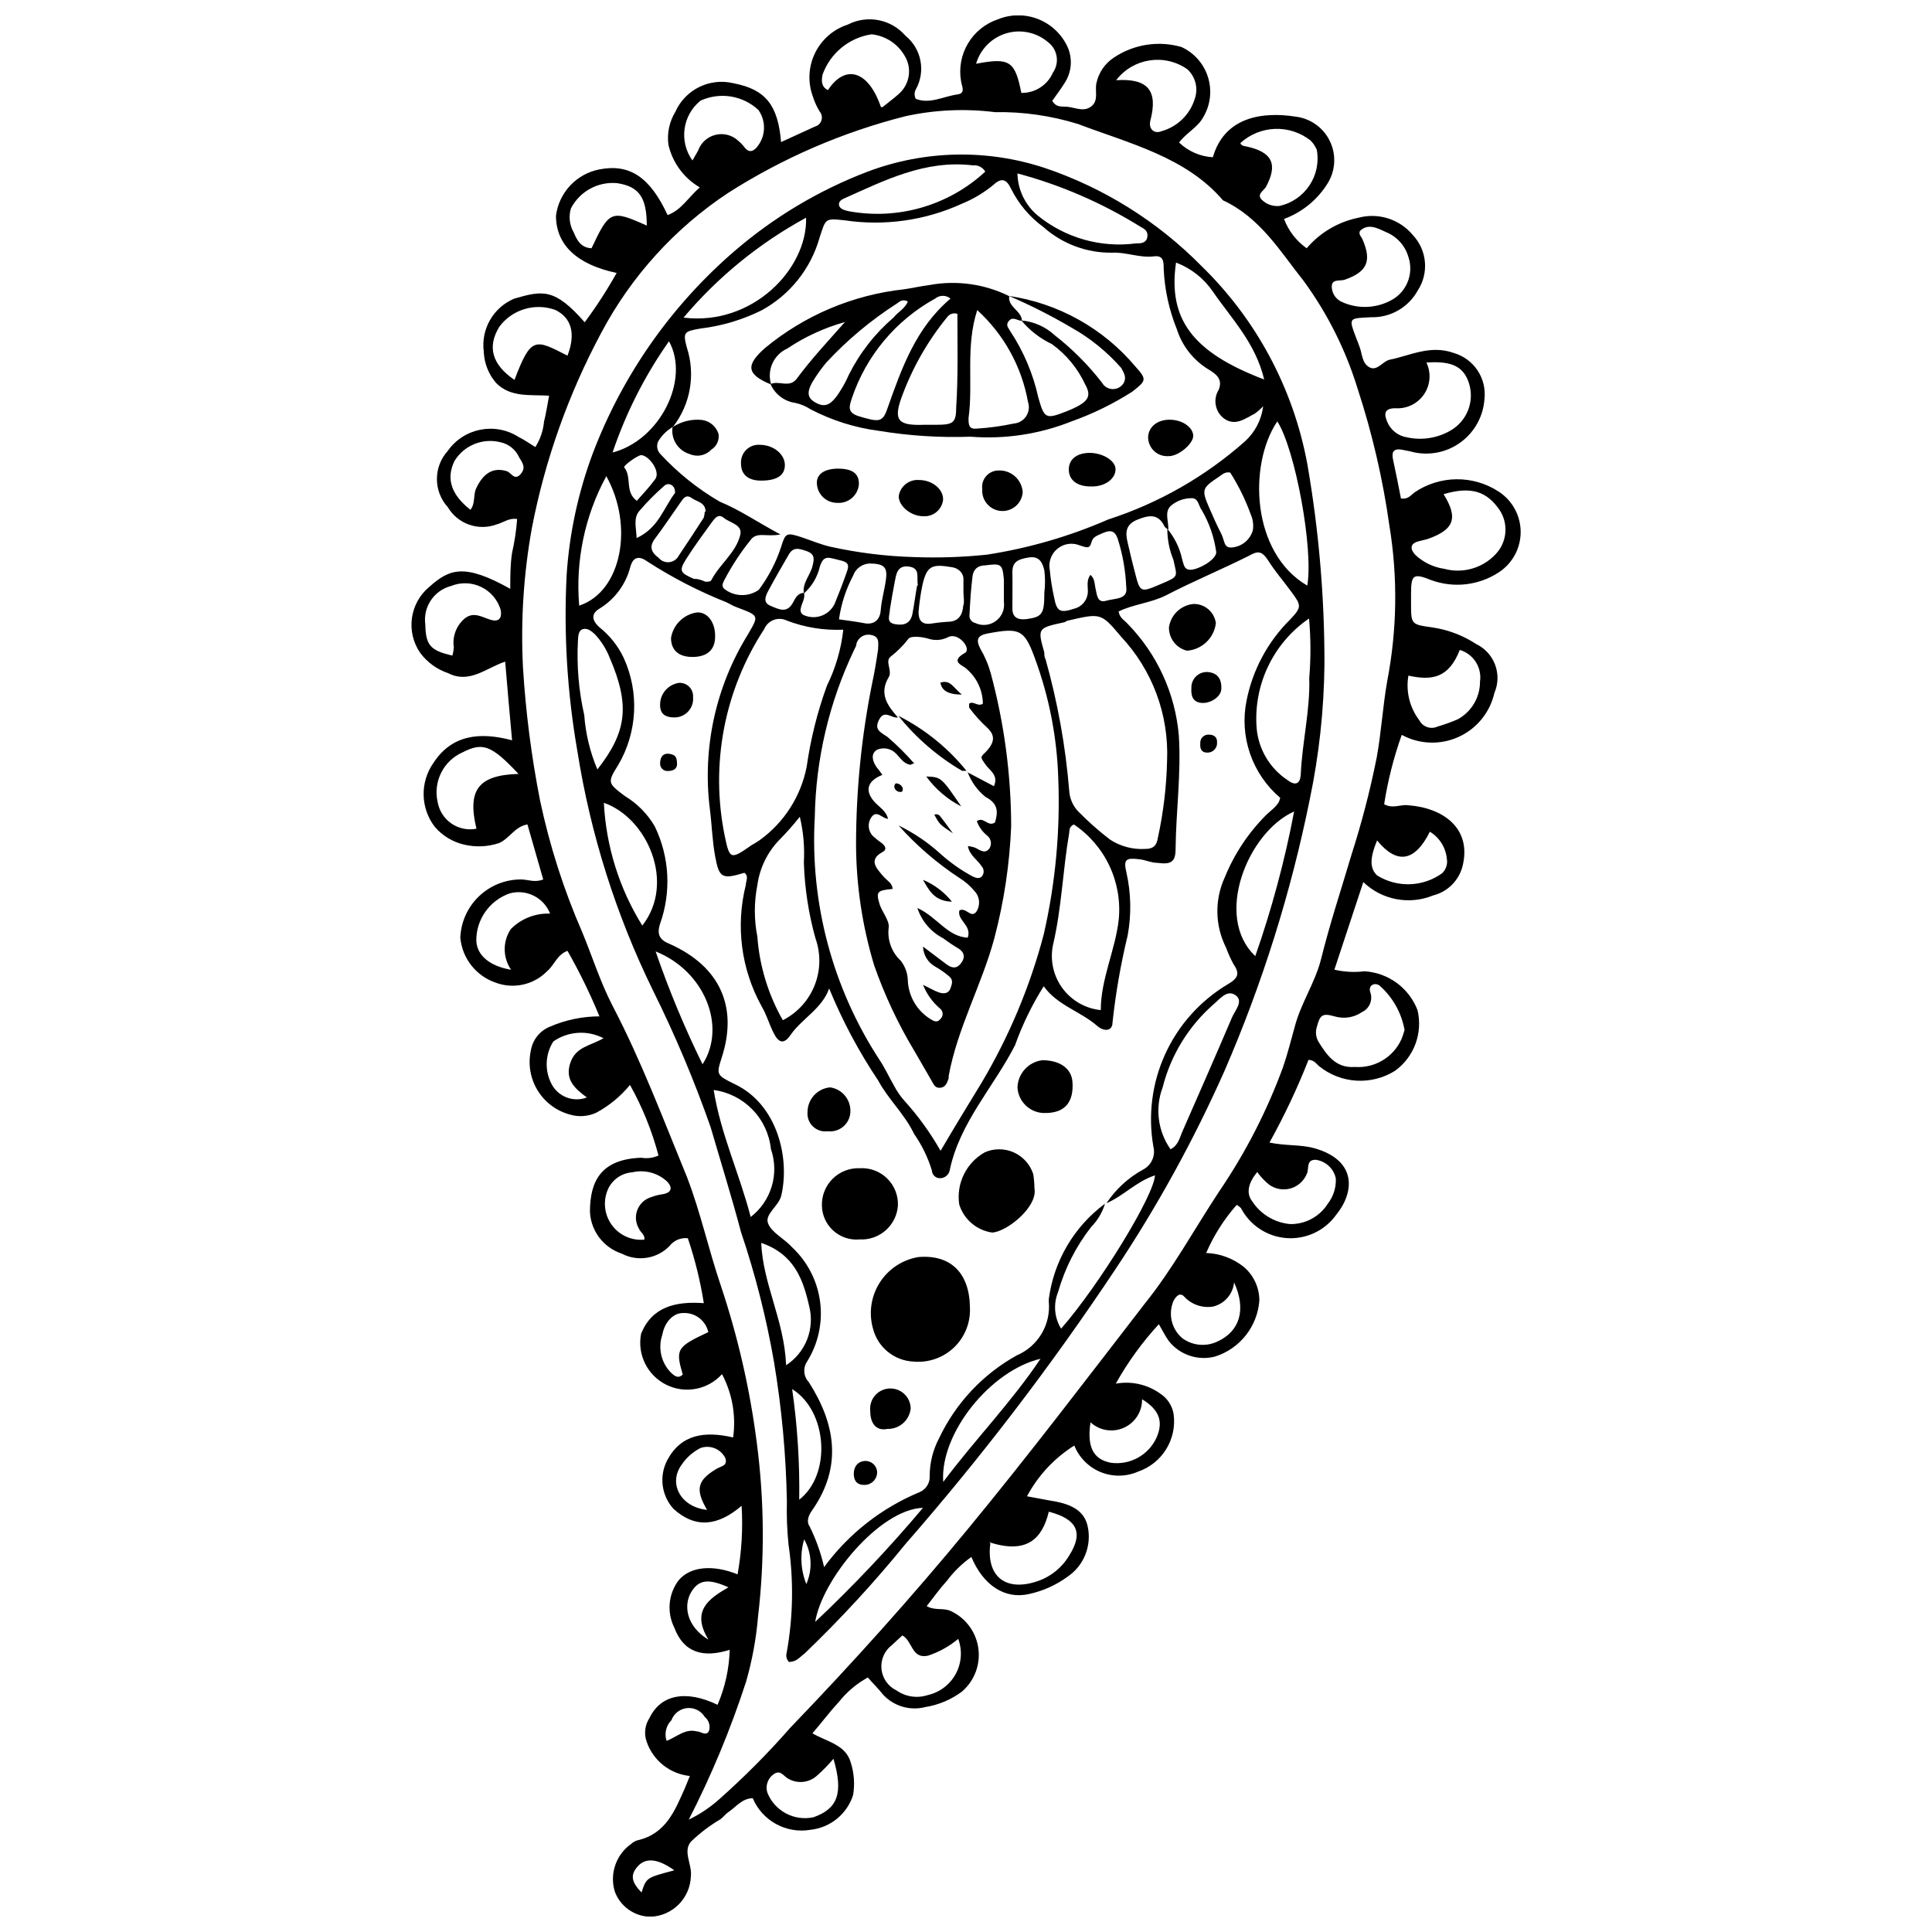 <?xml version="1.0" encoding="UTF-8"?>
<!-- Uploaded to: SVG Repo, www.svgrepo.com, Generator: SVG Repo Mixer Tools -->
<svg width="800px" height="800px" version="1.1" viewBox="144 144 512 512" xmlns="http://www.w3.org/2000/svg">
 <defs>
  <clipPath id="a">
   <path d="m253 148.09h294v503.81h-294z"/>
  </clipPath>
 </defs>
 <g clip-path="url(#a)">
  <path d="m416.16 540.53 6.055 1.125c4.504 0.695 9.004 2.035 10.023 6.809h0.004c1.137 5.144-0.988 10.461-5.359 13.398-3.023 2.211-6.473 3.762-10.133 4.559-6.379 1.5-12.168-2.25-15.328-9.809-2.477 1.754-4.664 3.891-6.484 6.324-1.875 2.035-3.484 4.34-5.359 6.699 2.144 1.234 4.289 0.43 6.219 1.234v-0.004c4.012 1.789 6.832 5.516 7.461 9.863 0.633 4.352-1.012 8.723-4.356 11.578-2.84 2.113-6.148 3.512-9.645 4.074-4.133 1.082-8.523-0.246-11.363-3.434-1.125-1.445-2.465-2.734-3.914-4.394-2.988 1.637-5.613 3.863-7.719 6.539-2.359 2.519-4.449 5.359-6.969 8.254 3.859 2.25 8.898 3 10.184 7.824h0.004c0.879 2.773 1.082 5.711 0.59 8.578-1.617 5.004-6.027 8.594-11.258 9.164-6.43 1.113-12.781-2.352-15.328-8.359-2.734 0-4.34 2.199-6.269 3.539-0.859 0.535-1.5 1.445-2.305 2.035-2.836 1.668-5.461 3.664-7.824 5.949-2.199 2.625 0.375 6.004 0 9.164-0.195 5.836-4.883 10.523-10.723 10.719-4.211-0.062-7.953-2.699-9.43-6.644-1.449-4.742 0.328-9.871 4.394-12.703 0.457-0.426 1.008-0.738 1.605-0.91 7.559-1.715 9.914-7.879 12.543-13.773l1.34-3.269v-0.004c-5.231-0.535-9.68-4.043-11.418-9.004-0.781-2.098-0.523-4.445 0.699-6.324 3-6.269 9.699-7.559 18.062-3.539v0.004c1.984-4.613 3.078-9.559 3.215-14.578-6.914 2.199-12.168 0.859-14.684-5.894l-0.004-0.004c-2.012-4.039-1.578-8.871 1.129-12.488 3.109-3.75 9.164-4.234 15.648-1.609v0.004c1.078-5.992 1.441-12.094 1.07-18.172-6.269 5.359-12.219 6.109-18.062 0.805h0.004c-3.219-3.551-3.863-8.738-1.609-12.969 3.699-6.859 9.969-7.664 17.418-5.949 0.809-5.766-0.223-11.633-2.945-16.777-3.746 4.152-9.801 5.297-14.801 2.797s-7.719-8.031-6.641-13.516c2.894-7.129 9.113-8.629 16.613-8.094h0.004c-0.918-5.844-2.336-11.602-4.234-17.203-1.883-0.215-3.734 0.582-4.879 2.09-3.316 3.383-8.457 4.188-12.648 1.984-4.816-1.59-8.16-5.977-8.414-11.043 0-8.199 2.949-13.988 13.613-14.363 1.543 0.266 3.133 0.062 4.555-0.59-1.723-6.527-4.262-12.812-7.555-18.707-2.461 3.004-5.484 5.496-8.898 7.344-2.234 1.043-4.773 1.215-7.129 0.484-3.555-0.984-6.602-3.297-8.504-6.457-1.906-3.16-2.523-6.93-1.734-10.535 0.48-2.82 2.387-5.195 5.039-6.269 4.144-1.793 8.613-2.727 13.133-2.734-2.453-5.961-5.281-11.762-8.469-17.363-2.785 1.02-3.43 3.699-5.359 5.359-3.559 3.66-8.949 4.859-13.723 3.055-5.176-1.789-8.824-6.445-9.324-11.898 0.164-4.152 1.934-8.078 4.93-10.957 3-2.879 6.992-4.484 11.148-4.481 1.824 0 3.644 0.91 5.894 0l-4.18-14.578c-3.324 0.535-4.715 3.699-7.504 4.93-2.973 0.996-6.164 1.145-9.219 0.43-3.047-0.691-5.789-2.348-7.824-4.715-3.812-4.957-3.965-11.816-0.375-16.938 4.769-7.344 12.113-8.359 20.848-6.004-0.645-7.074-1.234-13.723-1.824-20.848-5.039 1.66-9.434 5.949-15.113 3.055h0.004c-2.957-0.988-5.539-2.859-7.398-5.359-3.867-5.582-2.82-13.195 2.414-17.527 5.359-4.769 9.273-6.269 21.438 0.535 0-3.375 0-6.484 0.48-9.539 0.668-2.945 1.117-5.938 1.34-8.949-2.09-0.375-3.59 0.91-5.359 1.395v-0.004c-4.871 1.852-10.367-0.07-13.023-4.555-3.832-4.227-3.832-10.672 0-14.898 4.258-6.055 12.523-7.684 18.758-3.699 1.445 0.695 2.785 1.66 4.449 2.68 1.297-2.035 2.086-4.352 2.305-6.754 0.535-2.09 0.859-4.289 1.34-6.859-5.039-0.32-10.184 0.535-14.043-3.375-2.004-2.316-3.156-5.25-3.269-8.309-0.777-5.973 2.539-11.723 8.094-14.043 7.559-2.199 10.719-2.785 18.652 6.269 3.102-4.172 5.93-8.539 8.469-13.074-10.719-2.25-16.078-7.609-16.078-15.168 0.383-3 1.707-5.801 3.773-8.004 2.07-2.203 4.781-3.699 7.75-4.269 7.984-1.555 13.398 2.035 18.062 12.113 3.699-1.395 5.359-4.555 8.523-7.344h-0.004c-4.215-2.461-7.223-6.555-8.305-11.309-0.406-3.019 0.238-6.086 1.82-8.684 2.617-5.918 9.09-9.121 15.383-7.613 8.469 1.609 11.844 5.734 12.648 15.598l9.004-4.125c0.812-0.223 1.453-0.844 1.703-1.648 0.25-0.801 0.07-1.676-0.469-2.32-0.773-1.258-1.383-2.609-1.824-4.019-1.375-3.75-1.16-7.894 0.59-11.484 1.746-3.59 4.883-6.312 8.684-7.543 5.16-2.652 11.469-1.438 15.273 2.949 4.266 3.453 5.418 9.473 2.734 14.258-0.41 0.77-0.41 1.695 0 2.465 3.699 1.5 7.289-0.645 11.148-1.18 2.144-0.32 1.02-2.199 0.859-3.484h-0.004c-0.605-3.449 0.047-7 1.836-10.008 1.793-3.008 4.602-5.277 7.922-6.391 3.477-1.418 7.375-1.41 10.852 0.012 3.477 1.422 6.254 4.148 7.746 7.598 1.238 3.055 0.898 6.519-0.914 9.273-1.02 1.66-2.25 3.215-3.269 4.715 0.91 1.66 2.305 1.5 3.484 1.555 2.25 0 4.609 1.555 6.754 0s1.02-4.074 1.445-6.164h0.004c0.57-2.82 2.25-5.293 4.66-6.859 5.262-3.527 11.816-4.551 17.902-2.789 3.363 1.551 5.918 4.449 7.019 7.988 1.105 3.535 0.656 7.371-1.23 10.559-1.5 2.785-4.449 4.125-6.43 6.754h-0.004c2.422 2.332 5.598 3.719 8.953 3.91 3.109-10.773 13.238-12.113 21.867-10.773 3.969 0.457 7.426 2.918 9.156 6.519 1.73 3.602 1.492 7.84-0.637 11.223-2.688 4.32-6.742 7.621-11.52 9.379 1.172 3.137 3.262 5.844 6 7.773 3.535-4.164 8.367-7.016 13.723-8.094 5.32-1.418 10.977 0.406 14.469 4.66 3.731 4.016 4.242 10.055 1.234 14.633-2.465 4.477-7.219 7.207-12.328 7.074-6.004 0.32-6.055 0-3.914 5.68 0.32 0.75 0.59 1.5 0.859 2.25 0.695 1.824 0.59 4.289 2.625 5.359 2.035 1.07 3.484-1.66 5.359-2.035 5.359-1.07 10.719-4.019 16.988-1.77l0.004 0.004c5.293 1.555 8.707 6.684 8.094 12.168-0.297 4.566-2.602 8.773-6.293 11.48-3.691 2.711-8.395 3.648-12.844 2.559-0.805-0.27-1.66-0.32-2.465-0.535-2.305-0.48-3.109 0.32-2.625 2.574 0.75 3.43 1.445 6.969 2.09 10.289 1.875 0.32 2.625-0.859 3.539-1.555 3.277-2.25 7.156-3.477 11.133-3.527 3.981-0.047 7.883 1.086 11.215 3.262 3.641 2.348 5.844 6.387 5.844 10.719s-2.203 8.371-5.844 10.719c-5.297 3.449-11.906 4.203-17.848 2.035-4.769-1.93-5.359-1.445-5.359 3.644v2.41c0 5.734 0 5.68 5.734 6.484v0.004c4.113 0.617 8.047 2.113 11.523 4.394 4.836 2.32 6.969 8.055 4.824 12.973-1.168 5.16-4.691 9.477-9.512 11.652-4.824 2.18-10.387 1.973-15.035-0.559-2.129 5.969-3.688 12.121-4.664 18.383 2.305 1.285 4.34 0 6.324 0.27 9.164 0.645 16.938 6.004 14.473 16.078-0.957 3.856-3.969 6.867-7.824 7.824-3.094 1.266-6.488 1.602-9.77 0.977-3.285-0.629-6.312-2.195-8.723-4.516l-7.664 23.207v0.004c2.617 0.609 5.32 0.754 7.984 0.426 3.082 0.188 6.047 1.258 8.535 3.082 2.492 1.824 4.402 4.328 5.508 7.211 0.711 2.969 0.523 6.078-0.535 8.941-1.059 2.859-2.941 5.344-5.414 7.137-3.066 1.922-6.66 2.836-10.273 2.613-3.613-0.223-7.066-1.566-9.879-3.848-0.75-0.645-1.285-1.609-2.785-1.66-2.965 7.527-6.418 14.852-10.344 21.922 4.504 0.91 8.254 0.48 11.898 1.5 11.254 3.164 10.719 11.578 5.789 17.633h-0.004c-3 4.199-7.965 6.539-13.113 6.18-5.152-0.363-9.742-3.371-12.129-7.949-0.328-0.34-0.707-0.629-1.125-0.855-3.356 3.797-6.09 8.102-8.094 12.754 3.609 0.121 7.086 1.398 9.914 3.644 2.656 2.215 4.188 5.496 4.184 8.953-0.25 3.363-1.504 6.574-3.594 9.223-2.094 2.644-4.93 4.606-8.145 5.621-4.547 1.184-9.363-0.438-12.273-4.125-0.91-1.285-1.609-2.68-2.625-4.449h-0.004c-4.406 4.789-8.238 10.078-11.414 15.758 4.148-0.758 8.426 0.211 11.844 2.68 1.855 1.223 3.121 3.168 3.484 5.359 0.926 6.695-3.035 13.102-9.434 15.277-3.148 1.375-6.723 1.418-9.906 0.117-3.18-1.305-5.699-3.84-6.977-7.031-5.281 3.312-9.602 7.953-12.543 13.449zm-89.773 85.754v0.004c2.938-1.398 5.66-3.203 8.094-5.359 6.723-5.953 13.059-12.328 18.973-19.082 16.402-17.043 32.156-34.57 47.164-52.793 16.078-19.508 31.301-39.555 46.738-59.547 7.344-9.109 13.184-19.828 19.723-29.746 6.981-10.246 12.668-21.32 16.938-32.961 1.234-3.59 2.144-7.289 3.109-10.719 1.609-6.219 5.359-11.578 6.969-17.902 2.305-9.324 5.359-18.543 8.094-27.762h-0.004c2.699-8.406 4.918-16.961 6.648-25.621 1.234-6.754 1.609-13.559 2.785-20.258 2.633-13.598 2.832-27.551 0.59-41.215-1.73-12.32-4.543-24.465-8.414-36.285-3.133-10.234-7.953-19.871-14.258-28.516-6.219-7.824-11.523-16.828-21.438-21.438-9.809-11.469-24.656-15.008-38.375-20.207-7.148-2.223-14.602-3.289-22.082-3.16-7.883-0.984-15.875-0.621-23.637 1.07-16.652 4.215-32.523 11.074-47.004 20.312-14.18 9.379-25.77 22.168-33.715 37.195-8.66 16.191-14.84 33.59-18.328 51.613-2.203 12.215-2.996 24.641-2.359 37.035 0.727 11.789 2.231 23.52 4.504 35.109 2.539 12.016 6.289 23.742 11.199 34.996 2.68 6.484 4.769 13.184 8.039 19.508 7.664 14.684 13.453 30.121 19.723 45.395 3.594 9.332 5.684 19.086 8.953 28.73 4.531 13.539 7.727 27.488 9.539 41.645 2.012 15.328 2.121 30.848 0.324 46.203-0.492 5.805-1.555 11.551-3.164 17.148-4.113 12.668-9.238 24.98-15.328 36.824zm200.18-351.32c3.965 6.379 2.785 9.434-4.289 11.898l-2.356 0.59c-2.574 0.695-2.035 2.305-0.859 3.59 2.117 1.992 4.793 3.281 7.664 3.699 4.902 1.332 10.141-0.152 13.613-3.859 3.023-3.148 3.488-7.961 1.129-11.629-3.434-5.094-7.664-6.434-14.902-4.289zm-10.344 141.98c-0.801-4.465-3.062-8.535-6.43-11.574-1.18-1.18-3.269-0.43-2.68 1.5 0.793 2.086-0.168 4.43-2.199 5.359-2.055 1.406-4.621 1.836-7.019 1.18-3.484-1.02-4.074-0.48-4.93 2.785h-0.004c-0.418 1.355-0.223 2.824 0.539 4.019 2.199 3.539 4.609 6.914 9.539 6.539 5.273 0.391 10.227-2.566 12.379-7.394 0.316-0.789 0.586-1.594 0.805-2.414zm5.789-176.87v0.004c1.301 2.715 1.066 5.918-0.621 8.41-1.691 2.492-4.574 3.902-7.578 3.703-3.269 0-2.894 1.824-2.25 3.43h-0.004c0.883 2.289 2.934 3.93 5.359 4.289 3.894 0.844 7.965 0.211 11.418-1.77 4.391-2.477 6.465-7.672 4.984-12.488-1.395-4.449-4.449-6.059-11.309-5.574zm-17.633-34.84c-0.375 0.965 0.43 1.5 0.695 2.199 2.519 5.789 1.234 8.629-4.769 10.719-1.285 0.375-3.375-0.27-3.375 1.77v0.004c0.008 1.664 0.934 3.191 2.41 3.965 4.379 2.113 9.52 1.91 13.723-0.535 3.875-2.293 5.617-6.988 4.18-11.254-0.863-2.996-3.059-5.43-5.949-6.594-2.305-1.07-4.769-2.41-6.914-0.27zm-31.676-23.309c0.27 0.695 0.859 0.75 1.445 0.859 7.019 1.445 8.574 4.715 5.359 10.719-0.59 1.07-2.625 1.984-1.07 3.484v-0.004c1.215 1.168 2.875 1.754 4.555 1.609 6.809-1.453 11.227-8.055 9.969-14.898-0.387-0.922-0.953-1.762-1.66-2.469-2.68-2.109-6.019-3.195-9.426-3.07-3.41 0.129-6.66 1.465-9.172 3.769zm44.539 141.12c-0.723 4.176 0.328 8.469 2.894 11.844 0.906 1.75 3.027 2.484 4.824 1.66 1.824-0.527 3.617-1.172 5.359-1.93 3.644-1.988 5.91-5.812 5.894-9.969 0.559-3.746-1.727-7.336-5.359-8.414-2.894 7.449-7.344 8.199-13.613 6.809zm-139.35-150.66c1.77-1.445 3.109-2.41 4.289-3.484h-0.004c2.523-2.191 3.402-5.727 2.199-8.844-1.629-3.856-5.219-6.519-9.379-6.969-2.938 0.441-5.703 1.668-7.996 3.559-2.293 1.887-4.031 4.363-5.027 7.16-0.27 1.5-0.43 3.164 1.445 4.074 4.344-6.699 10.559-5.629 14.043 4.504zm28.566 380.54c-1.18 8.844 4.019 12.969 12.434 10.129 3.519-1.176 6.504-3.57 8.414-6.754 3.859-6.055 2.25-9.699-5.359-11.684-1.715 7.074-5.734 11.418-15.918 8.039zm-112.07-314.67c2.25-5.844 1.07-10.023-3.215-12.113-5.391-1.961-11.426-0.152-14.848 4.449-3.269 5.359-1.93 10.023 4.019 14.098 4.394-11.633 5.469-10.828 14.043-6.434zm-12.973 110.84c-7.234-7.664-9.488-8.469-14.898-5.68v-0.004c-5.027 2.262-7.766 7.758-6.539 13.133 0.402 2.316 1.723 4.371 3.656 5.703 1.938 1.328 4.328 1.824 6.633 1.371-2.465-10.234 0.43-14.203 11.148-14.523zm46.094-162.56 1.5-2.625v-0.004c0.742-2.102 2.504-3.68 4.672-4.188 2.172-0.512 4.449 0.117 6.051 1.672 0.621 0.52 1.176 1.113 1.66 1.766 1.07 1.285 2.035 1.07 3.055 0 2.481-2.812 2.699-6.961 0.535-10.02-4.141-3.844-10.188-4.816-15.328-2.469-4.82 3.879-5.762 10.848-2.144 15.867zm149.75 267.98c-2.625 3.109-2.949 5.789-1.5 7.719v-0.004c2.238 3.516 5.981 5.789 10.129 6.164 4.031 0.07 7.805-1.957 9.969-5.359 1.5-1.922 2.262-4.316 2.144-6.754-0.551-2.617-2.703-4.598-5.359-4.93-2.519 0-1.715 2.25-2.25 3.539-0.723 1.949-2.32 3.449-4.312 4.039-1.996 0.59-4.152 0.207-5.82-1.039-1.125-0.926-2.133-1.988-3-3.16zm-79.324 123.81c-2.356 1.969-5.066 3.481-7.984 4.445-4.394 0.965-4.074-3.859-6.809-5.359-0.965 0.91-1.93 1.715-2.734 2.519h0.004c-1.988 1.48-3.059 3.894-2.816 6.363s1.758 4.629 3.996 5.695c2.402 1.688 5.461 2.144 8.254 1.234 3.168-0.711 5.879-2.754 7.43-5.609 1.551-2.859 1.793-6.242 0.66-9.289zm41.859-413.07c8.414-0.535 11.148 2.734 9.059 10.719-0.535 2.09 0.91 3.644 3 2.785 4.215-1.184 7.527-4.438 8.793-8.629 0.938-2.754 0.156-5.801-1.984-7.769-6.047-4.254-14.375-2.977-18.867 2.894zm-175.9 152.48c0.188-0.699 0.316-1.418 0.375-2.144-0.434-2.844 0.617-5.715 2.785-7.609 2.465-2.035 4.609-0.43 6.969 0.27 2.359 0.695 3-0.59 2.68-2.574-0.781-2.68-2.66-4.906-5.176-6.121-2.512-1.215-5.422-1.309-8.008-0.258-4.523 1.18-7.449 5.555-6.809 10.184 0.109 5.469 1.285 6.914 7.184 8.254zm51.508-113.95c0-7.609-2.144-10.398-7.934-11.254-5.039-0.438-9.844 2.207-12.168 6.699-0.645 2.137-0.375 4.445 0.75 6.375 0.859 2.09 1.93 4.074 4.715 4.18 4.719-10.02 5.203-10.234 14.633-6zm87.254-42.879c8.898-1.715 10.344-0.75 12.004 7.719 3.613 0.066 6.914-2.047 8.363-5.359 1.82-2.606 1.254-6.184-1.289-8.094-3.07-2.617-7.262-3.492-11.121-2.32s-6.859 4.227-7.957 8.109zm-123.27 240.01c-2.184-3.242-2.184-7.481 0-10.719 2.742-2.754 6.516-4.231 10.398-4.074-1.676-4.269-6.301-6.582-10.719-5.359-5.293 1.844-8.84 6.832-8.844 12.434 0.105 3.965 3.535 6.809 9.059 7.773zm-10.719-121.82c1.34-1.66 0.695-3.805 1.5-5.629 1.93-4.125 4.555-5.68 8.094-4.609 1.18 0.32 2.035 2.625 3.644 0.859 1.609-1.77 0.535-3.109-0.32-4.504-0.918-2.062-2.773-3.559-4.984-4.019-4.711-1.18-9.641 0.84-12.168 4.984-2.25 4.664-0.91 8.898 4.289 12.969zm96.207 331.01c-1.305 1.547-2.719 3-4.234 4.34-2.18 2.094-5.512 2.402-8.039 0.754-1.125-0.75-1.875-2.25-3.644-0.965-1.508 1.102-2.152 3.035-1.609 4.82 1.926 4.875 7.098 7.641 12.219 6.539 6.434-2.25 7.988-6.375 5.309-15.488zm106.17-126.27c-0.289 3.133-2.559 5.727-5.625 6.43-2.879 0.453-5.793-0.598-7.719-2.785-1.18-1.07-2.199 0.27-2.734 1.34-1.453 3.461-0.477 7.465 2.414 9.863 2.723 1.965 6.305 2.273 9.324 0.801 5.789-2.68 7.664-8.359 4.34-15.648zm-38.055 37.09c-0.965 6.594 0.75 9.809 5.359 10.719h0.004c5.047 0.707 9.965-1.969 12.113-6.594 1.93-4.34 0.75-7.449-3.805-10.238v0.004c0.047 3.254-1.852 6.227-4.824 7.555-2.973 1.328-6.449 0.762-8.844-1.445zm-118.29-48.238c0.43-1.395-0.965-2.035-1.395-3.109h0.004c-0.898-1.52-1.035-3.375-0.375-5.012 0.664-1.641 2.051-2.875 3.754-3.348 0.969-0.363 1.973-0.617 3-0.75 2.68-0.48 2.359-2.09 1.07-3.375v-0.004c-2.481-2.281-5.934-3.184-9.219-2.41-3.137 0.23-5.812 2.356-6.75 5.359-1.008 3.051-0.41 6.402 1.59 8.918 1.996 2.516 5.125 3.856 8.324 3.57zm194.24-105.96c-1.984 4.824-1.93 7.394 0 9.273 2.609 1.625 5.644 2.438 8.719 2.332 3.074-0.105 6.047-1.121 8.539-2.922 1.016-0.988 1.477-2.41 1.234-3.805-0.273-2.977-1.945-5.644-4.504-7.184-3.965 7.934-8.684 8.789-13.988 2.305zm-177.57 177.41c-3.109-5.359-2.625-7.719 2.25-10.719 0.645-0.43 1.445-0.645 2.144-1.07 0.695-0.43 0.75-1.34 0.375-2.09v-0.004c-1.246-2.32-3.996-3.387-6.484-2.519-2.008 1.016-3.727 2.527-4.984 4.394-3.644 4.934-0.375 11.258 6.699 12.008zm-31.836-109.29c-3.375-2.465-5.844-4.824-4.394-9.164 1.445-4.34 5.359-4.504 8.789-6.539-4.246-2.211-9.367-1.879-13.293 0.855-2.184 3.434-2.348 7.777-0.426 11.363 1.797 3.336 5.781 4.824 9.324 3.484zm32.156 62.117c-0.727-3.109-3.617-5.227-6.805-4.984-2.465 0-4.769 2.41-5.359 5.734v0.004c-1.199 3.496-0.328 7.371 2.25 10.02 0.859 0.805 1.875 1.77 3.164 0.535-1.984-6.75-1.609-7.34 6.914-11.309zm0 81.469c-4.504-7.449 0-10.719 5.359-13.773-5.359-2.41-7.934-2.035-9.914 1.34-1.98 3.375-1.34 8.844 4.449 12.434zm-10.719 26.797c2.68-1.18 4.715-3.109 7.609-2.41 1.125 0 2.465 1.34 3.269 0h0.004c0.48-1.367 0.051-2.891-1.074-3.805-0.98-1.621-2.805-2.531-4.691-2.352-1.883 0.184-3.496 1.43-4.152 3.207-1.426 1.434-1.922 3.551-1.285 5.469zm1.715 34.41c-4.449-3.164-7.609-3.375-9.699-1.02-2.09 2.359-1.555 4.234 1.02 6.914 1.285-3.91 1.285-3.91 8.359-5.785z"/>
 </g>
 <path d="m353.07 584.43c-0.625-0.656-0.852-1.598-0.59-2.465 1.715-9.469 1.875-19.156 0.484-28.676-0.387-3.793-0.527-7.606-0.43-11.418-0.23-12.41-1.379-24.789-3.43-37.035-2.027-11.656-4.949-23.145-8.738-34.355-2.465-9.324-5.359-18.543-8.039-27.762-4.324-12.344-9.41-24.406-15.223-36.125-9.836-20.066-16.609-41.492-20.098-63.566-2.684-15.406-3.637-31.062-2.84-46.68 0.727-11 3.059-21.832 6.914-32.16 7.852-20.707 20.746-39.129 37.516-53.598 10.477-9.039 22.445-16.188 35.375-21.117 15.062-5.672 31.613-6.016 46.898-0.965 15.668 5.281 29.879 14.164 41.484 25.941 14.562 14.145 24.375 32.461 28.082 52.418 3.066 17.574 4.59 35.383 4.559 53.223-0.129 12.051-1.438 24.062-3.914 35.855-4.992 24.664-12.555 48.734-22.562 71.82-8.141 18.332-17.82 35.941-28.945 52.633-16.898 25.414-35.449 49.691-55.523 72.676-8.328 10.242-17.277 19.961-26.801 29.105-1.285 0.91-2.09 2.25-4.18 2.25zm3.965-283.15c-0.48-2.785 1.715-4.824 2.305-7.344 0.375-1.555 0.75-3.055-1.5-3.859-2.25-0.805-3.644-1.125-4.824 0.91-1.824 3.164-3.644 6.269-5.359 9.488-0.695 1.34-1.66 3.164 0.535 4.074 2.199 0.91 4.289 2.09 5.894-0.75 0.695-1.18 1.18-2.625 3-2.68 0.32 1.5-0.59 2.68-0.859 4.019h0.008c-0.141 0.375-0.121 0.793 0.051 1.156 0.172 0.359 0.48 0.641 0.859 0.773 3.109 1.316 6.703-0.086 8.094-3.164 0.965-2.41 1.93-4.824 2.785-7.234 0.859-2.41 1.5-3.539-1.395-4.18-2.894-0.645-4.289-1.66-5.359 1.66-0.633 2.758-2.113 5.25-4.234 7.129zm96.473-16.988c-0.32-0.27-0.75-0.48-0.91-0.805-1.66-3.43-4.125-3-7.184-1.77-3.055 1.234-3.215 3.324-2.625 5.844 0.59 2.519 1.234 5.359 1.984 8.148 1.34 5.359 1.5 5.359 6.644 3.164 5.144-2.199 4.555-1.824 3.539-6.539v-0.004c-1.066-2.602-1.613-5.391-1.605-8.203 1.918 2.316 3.262 5.051 3.91 7.988 0.48 1.445 0.43 3.324 3 2.785 2.574-0.535 6.594-3.164 6.004-4.93-0.559-3.777-1.832-7.418-3.75-10.719-0.859-1.07-0.859-3.055-2.465-3.215v-0.004c-2.094-0.074-4.137 0.633-5.734 1.984-1.824 1.66-0.59 4.074-0.699 6.269zm-53.223 64.316 7.129 3.75c1.285-3.055-1.234-4.18-2.359-5.894-1.125-1.715-1.395-1.715 0-3 2.574-2.625 2.785-4.504 0.59-6.594h0.004c-1.781-1.621-3.398-3.418-4.824-5.363v-1.02c1.18-0.859 2.25 0.91 3.644 0v0.004c-0.031-3.613-1.66-7.027-4.449-9.328-0.695-0.805-4.504-1.77-0.32-4.125 1.824-1.02-1.5-5.359-4.234-4.289-1.637 0.902-3.574 1.098-5.359 0.535-1.66-0.535-4.715-0.859-5.359 0-1.383 1.785-2.984 3.391-4.769 4.773-1.5 1.234 0.535 3.644-0.43 5.359-2.68 4.394-0.375 7.559 2.41 10.719-1.609 0.32-3.539-2.144-4.93 0.48-1.395 2.625 0 3.269 2.144 4.664 2.547 2.18 4.93 4.543 7.129 7.074-0.695 0-0.91 0.375-1.07 0.32-1.824-0.32-2.625-1.824-3.75-2.949l-0.004 0.004c-1.309-1.383-3.348-1.793-5.09-1.02-1.77 1.125-1.125 3.164 0 4.715 0.535 0.59 0.965 1.285 1.445 1.93-3.914 1.555-4.715 4.074-2.25 6.969 1.285 1.5 3.269 2.519 3.75 4.664-1.5 0-2.949-2.465-4.394-0.43-1.09 1.535-0.934 3.629 0.375 4.984 0.758 0.703 1.562 1.348 2.414 1.93 0.91 0.75 1.445 1.715 0 2.41-3.484 1.984-1.555 4.074 0 5.949 1.555 1.875 2.625 1.984 2.84 3.75-4.019 0.375-4.449 0.695-3.539 3.805 0.645 2.305 2.84 4.609 2.465 6.594v0.004c-0.355 3.223 0.84 6.422 3.219 8.629 1.191 1.535 1.852 3.414 1.875 5.359 0.215 4.129 2.438 7.891 5.949 10.074 0.859 0.535 1.824 1.125 2.68 0 0.375-0.344 0.586-0.828 0.586-1.34 0-0.508-0.211-0.992-0.586-1.34-2.043-1.711-3.625-3.902-4.609-6.375 1.984 0.965 3.055 1.609 4.125 1.984s2.519 0.535 3.109-0.965 0.75-2.41-0.375-3.324c-1.098-0.93-2.285-1.758-3.535-2.465-1.984-1.07-3.25-3.109-3.324-5.363l6.109 4.609c1.285 1.02 2.625 1.395 3.805 0 1.18-1.395 1.34-2.894-0.48-4.074v0.004c-1.406-0.836-2.766-1.75-4.074-2.734-3.258-1.672-5.723-4.559-6.859-8.039 5.359 2.465 7.879 7.559 13.344 7.879 1.18-3.269-2.894-4.609-2.199-7.234 1.77-0.91 3.109 2.25 4.504 0.32 1.094-1.676 0.918-3.879-0.43-5.359-1.164-1.418-2.559-2.633-4.125-3.594-5.938-3.91-11.344-8.574-16.078-13.879 4.059 1.969 7.812 4.516 11.148 7.555 2.609 2.336 5.488 4.352 8.574 6.004 0.75 0.32 1.609 0.645 2.305 0 0.703-0.777 0.703-1.957 0-2.734-1.125-1.77-3.269-2.949-3.644-5.359 0.695 0.074 1.383 0.234 2.035 0.484 1.34 0.75 2.68 1.66 3.75 0h0.004c0.602-1.113 0.309-2.5-0.699-3.269-1.238-1-2.184-2.312-2.731-3.805 1.77-1.395 2.949 1.66 4.824 0.32 0.805-2.734 0.91-4.984-2.519-6.754-2.16-1.742-3.809-4.039-4.769-6.644zm-77.926-91.492c-1.438 0.816-2.664 1.953-3.59 3.324-0.918 1.184-0.801 2.863 0.266 3.91 4.582 4.957 9.875 9.203 15.707 12.598 5.359 2.199 9.863 5.359 16.078 8.684-3.644 0.75-6.269-0.805-7.879 1.445-2.688 3.332-5.039 6.922-7.023 10.719-0.32 0.75-0.805 1.395 0 2.25 2.66 2.109 6.391 2.219 9.168 0.27 2.633-3.516 4.664-7.445 6-11.629 1.07-3.484 1.445-3.59 5.359-2.305 2.574 0.859 5.09 1.93 7.664 2.519l0.004-0.004c7.273 1.605 14.688 2.523 22.133 2.734 6.441 0.242 12.887 0.027 19.297-0.641 11.074-1.711 21.883-4.848 32.156-9.328 13.398-4.336 25.75-11.398 36.285-20.742 2.641-2.426 4.332-5.711 4.769-9.27-0.676 0.738-1.43 1.402-2.25 1.98-2.519 1.285-5.09 3.375-8.039 1.34-2.434-1.766-3.086-5.109-1.5-7.664 1.18-2.84-0.75-4.234-2.625-5.359h-0.004c-4.031-2.426-7.043-6.234-8.465-10.719-2.066-5.125-3.246-10.562-3.484-16.078 0-1.715 0-3.539-2.574-3.215-3.805 0.48-7.394-1.18-11.148-0.965v-0.004c-6.695 0.082-13.176-2.348-18.168-6.805-3.633-2.66-6.574-6.152-8.578-10.184-1.125-2.359-2.41-3.055-4.609-1.02h0.004c-2.535 2.098-5.371 3.797-8.418 5.039-9.699 4.434-20.48 5.961-31.031 4.394-5.359-0.59-4.984-0.43-6.644 4.504-2.316 8.301-7.906 15.305-15.492 19.402-5.051 2.484-10.488 4.098-16.078 4.769-4.34 0.75-4.715 0.965-3.644 4.984 2.359 7.191 0.996 15.082-3.644 21.062zm114.48 205.87c-0.711 2.34-1.98 4.473-3.699 6.215-3.996 5.117-6.961 10.961-8.738 17.207-1.297 3.176-1 6.781 0.805 9.699 10.078-11.523 24.656-35.266 24.867-40.625-4.93 1.609-8.199 5.359-12.863 7.394h0.004c2.496-3.766 5.883-6.859 9.859-9.004 2.144-1.191 3.203-3.688 2.574-6.055-1.445-8.289-0.348-16.816 3.141-24.469 3.492-7.652 9.219-14.07 16.422-18.41 2.894-1.66 3.43-2.894 1.715-5.359-0.77-1.414-1.434-2.883-1.984-4.394-2.965-5.836-3.102-12.703-0.375-18.652 2.547-6.273 6.34-11.961 11.148-16.723 1.395-1.34 3.269-2.465 3.539-4.394-3.656-3.109-6.41-7.141-7.973-11.676-1.566-4.531-1.887-9.406-0.926-14.105 1.617-8.133 5.633-15.602 11.523-21.438 3.109-3.269 3-3.75 0.48-7.184-2.519-3.43-4.289-5.359-6.164-8.309-1.875-2.949-2.949-2.68-5.359-1.34-7.184 3.59-14.684 6.699-21.812 10.398-4.019 2.035-8.684 2.359-12.594 4.289 0.32 1.77 1.555 2.305 2.359 3.215 7.84 8 12.652 18.48 13.613 29.641 0.645 10.078-0.75 20.047-0.859 30.066 0 3.43-1.18 4.18-4.769 3.699-1.66 0-3.269-0.805-4.879-0.965-3.484-0.43-4.234 0-3.375 3.539 1.23 5.477 1.34 11.145 0.32 16.668-1.844 7.621-3.188 15.355-4.019 23.152 0 2.035-2.09 2.574-4.18 0.695-4.449-3.805-10.453-5.359-14.043-10.398v0.004c-3.102 4.922-5.656 10.168-7.609 15.648-5.68 11.094-14.738 20.582-17.312 33.176-0.289 1.281-1.48 2.152-2.785 2.039-1.062-0.105-1.883-0.973-1.93-2.039-1.059-3.457-2.648-6.731-4.719-9.699-2.574-5.359-6.809-9.113-9.488-14.098h0.004c-5.148-7.688-9.512-15.875-13.023-24.438-1.875 5.359-7.234 7.984-10.238 12.328-1.66 2.465-3.109 2.199-4.449-0.48-1.34-2.68-1.875-4.879-3.215-7.129v-0.004c-5.422-9.801-6.918-21.297-4.18-32.156 0-1.07 0.859-2.25-0.375-3.215-5.894 1.77-6.699 1.445-7.773-4.449-0.75-4.125-0.859-8.359-1.395-12.543-2-16.082 1.555-32.363 10.078-46.148 2.949-5.09 3.109-4.93-2.949-7.234-0.965-0.32-1.824-0.91-2.785-1.34-7.262-2.891-14.227-6.481-20.797-10.719-2.144-1.555-3.805-1.5-4.609 1.34-1.18 4.625-4.121 8.609-8.199 11.094-2.25 1.34-2.035 3.109 0 4.93 2.734 2.172 4.934 4.938 6.43 8.094 4.18 9.141 3.637 19.742-1.445 28.406-2.949 4.664-2.734 4.824 1.715 8.199 3.305 1.977 6.055 4.762 7.984 8.094 3.898 8.062 4.398 17.348 1.395 25.781-0.965 2.949 0 4.34 2.574 5.359 13.293 5.949 18.117 16.668 13.773 30.066-1.445 4.555-1.5 4.664 3.43 7.074 11.309 5.359 14.684 19.617 12.328 29.586-0.695 2.785-4.449 4.879-3.484 7.344 0.965 2.465 4.394 4.074 6.379 6.324 4.074 3.812 6.695 8.93 7.41 14.465s-0.523 11.148-3.5 15.871c-1.098 1.684-0.898 3.902 0.484 5.359 7.074 11.039 8.949 22.352 1.02 33.82-1.02 1.395-1.77 3.055-0.75 4.504h-0.004c1.684 3.41 2.961 7.008 3.805 10.719 6.477-8.82 15.246-15.699 25.352-19.887 1.707-0.742 2.762-2.484 2.629-4.34 0.02-3.438 0.863-6.82 2.465-9.863 4.398-9.324 11.617-17.031 20.633-22.027 5.629-2.398 9.055-8.168 8.469-14.258v-0.645 0.004c1.324-10.109 6.703-19.242 14.902-25.297zm-43.52-14.098c3.699-6.324 7.184-12.004 10.719-17.793 7.332-12.312 12.906-25.59 16.559-39.449 3.098-13.508 4.394-27.367 3.859-41.215-0.32-10.992-2.438-21.852-6.269-32.16-2.734-7.504-4.074-7.934-12.273-6.43-3 0.535-3.324 1.715-2.09 4.125 1.223 2.082 2.16 4.316 2.785 6.648 3.531 13.164 5.332 26.73 5.359 40.359-0.402 10.012-1.895 19.949-4.449 29.637-3.324 12.379-9.809 23.852-12.113 36.555v0.59c-0.375 1.125-0.805 2.41-2.25 2.519-1.445 0.105-1.715-0.965-2.25-1.824-1.5-2.625-3.109-5.359-4.555-7.879-4.352-7.223-7.941-14.871-10.719-22.832-3.113-10.348-4.723-21.086-4.773-31.891 0.012-14.398 1.445-28.762 4.289-42.875 0.645-2.949 1.125-5.949 1.555-8.898 0-1.555 0.535-3.375-1.875-3.805-1.695-0.379-3.391 0.633-3.859 2.305 0 0.59-0.375 1.125-0.645 1.715-6.602 13.84-10.148 28.938-10.398 44.27-1.301 22.723 4.711 45.262 17.152 64.316 1.445 2.144 2.519 4.555 3.859 6.859 0.742 1.434 1.66 2.766 2.734 3.969 3.648 4.035 6.848 8.457 9.539 13.184zm59.973-103.39c0.488-12.133-3.914-23.949-12.219-32.805-5.359-6.379-5.359-6.219-14.258-4.18l-0.699 0.375c-7.184 1.555-7.184 1.555-5.359 8.039 0 0.59 0 1.234 0.32 1.77h0.004c3.203 11.367 5.301 23.016 6.269 34.785 0.105 1.984 0.879 3.871 2.199 5.359 2.684 2.762 5.566 5.324 8.629 7.664 2.777 1.812 6.066 2.676 9.379 2.465 1.984 0 2.949-0.805 3.269-2.84 1.488-6.781 2.312-13.691 2.465-20.633zm-85.754-34.625c-5.117 0.238-10.227-0.582-15.008-2.41-1.09-0.539-2.352-0.602-3.488-0.176s-2.047 1.305-2.516 2.426c-10.594 16.195-14.352 35.926-10.449 54.883 1.285 6.219 1.555 6.269 7.129 2.359h-0.004c0.723-0.391 1.418-0.82 2.094-1.289 6.5-4.668 10.965-11.648 12.488-19.508 1.035-7.312 2.832-14.5 5.359-21.438 2.297-4.66 3.766-9.684 4.34-14.848zm61.047 51.613c-1.34 0.645-1.125 1.555-1.234 2.25-1.715 9.863-1.984 19.883-4.289 29.641-0.84 4 0.055 8.172 2.469 11.473 2.414 3.305 6.113 5.426 10.184 5.84 0-8.254 3.914-16.078 4.769-24.066 0.465-4.871-0.398-9.781-2.492-14.207-2.094-4.422-5.344-8.199-9.406-10.93zm-77.129 51.883c3.844-1.953 6.844-5.242 8.43-9.25 1.59-4.008 1.66-8.457 0.203-12.512-1.82-6.535-2.844-13.266-3.059-20.043 0.234-4.07-0.125-8.152-1.07-12.113-1.676 2.113-3.465 4.137-5.359 6.055-3.207 3.285-5.273 7.512-5.894 12.059-0.887 4.516-0.887 9.156 0 13.668 0.578 7.789 2.883 15.352 6.75 22.137zm139.35-106.39c-4.648 3.211-8.371 7.594-10.789 12.703-2.418 5.109-3.449 10.766-2.984 16.398 0.508 5.5 3.461 10.477 8.039 13.562 2.144 1.66 3.484 1.234 3.644-1.445 0.375-8.574 2.519-16.988 2.25-25.621h0.004c0.43-5.191 0.414-10.41-0.055-15.598zm-36.605 140.59c1.984-1.02 2.359-2.84 3.055-4.504 4.449-10.129 8.898-20.258 13.238-30.441 0.805-1.875 3.164-4.34 0.91-5.894-2.25-1.555-4.125 1.02-5.789 2.41h0.004c-6.633 5.801-11.344 13.484-13.508 22.027-2.059 5.477-1.277 11.617 2.09 16.402zm36.23-149.38c1.715-9.488-3.164-36.125-7.934-43.52-7.715 11.469-6.91 34.836 7.934 43.52zm-165.29-71.016c18.223 2.25 32.855-12.863 32.48-26.477h-0.004c-12.379 6.727-23.391 15.707-32.477 26.477zm153.88 16.398c-2.305-9.699-8.629-16.078-13.613-23.316v0.004c-2.379-3.504-5.789-6.184-9.754-7.664-2.144 14.898 4.285 23.742 23.367 30.977zm-65.387-54.613c0.086 4.316 2.039 8.383 5.359 11.148 7.293 5.945 16.715 8.621 26.047 7.394 1.18 0 2.68 0 3-1.609s-0.75-2.25-1.875-2.84c-10.09-6.277-21.051-11.027-32.531-14.094zm-111.32 157.95c7.824-9.969 8.684-16.988 3.269-29.586h-0.004c-0.887-2.277-2.195-4.367-3.856-6.164-0.91-0.859-1.984-1.77-3.215-1.445-1.234 0.32-1.285 1.875-1.34 3.055h-0.004c-0.359 6.621 0.199 13.258 1.664 19.723 0.367 4.965 1.543 9.836 3.484 14.418zm130.67-51.559c1.234 1.07 1.07 2.574 1.395 3.859 0.32 1.285 0.375 3.699 2.734 3 2.359-0.695 5.844-0.27 5.359-3.59h-0.004c-0.18-4.41-0.953-8.773-2.305-12.973-0.75-2.035-1.93-2.25-3.859-1.395-1.93 0.859-2.68 1.02-3.109 2.625-0.43 1.609-1.234 1.234-2.949 0.695l0.004 0.004c-2-0.863-4.312-0.543-6.004 0.832-1.688 1.375-2.473 3.574-2.035 5.707 0.223 2.398 0.598 4.777 1.125 7.129 0.695 3.859 1.609 4.289 5.359 3.055 2.043-0.5 3.508-2.293 3.59-4.394 0.055-1.5-0.426-3.164 0.699-4.555zm53.973 62.707c-12.168 5.359-21.438 27.816-10.289 38.32h-0.004c4.375-12.5 7.816-25.309 10.293-38.32zm-81.844-169.58c-0.688-1.156-1.984-1.805-3.324-1.66-12.703-1.5-23.422 4.019-34.355 8.898-0.75 0.375-1.34 1.02-1.02 1.875 0.32 0.859 1.555 1.18 2.574 1.395 13.023 2.375 26.406-1.516 36.125-10.508zm-62.172 277.04c2.668-2.059 4.621-4.906 5.582-8.141 0.965-3.231 0.883-6.684-0.223-9.867-0.41-3.93-2.125-7.609-4.875-10.449-2.754-2.84-6.375-4.672-10.293-5.203 1.875 11.738 6.805 22.082 9.809 33.66zm-28.727-77.234c8.898-11.309 1.34-28.512-10.184-32.535v0.004c0.586 11.531 4.09 22.727 10.184 32.531zm-9.594-118.98c-5.66 10.461-8.137 22.348-7.129 34.195 11.254-3.699 14.578-21.168 7.129-34.41zm47.699 235.5c2.535-1.645 4.492-4.047 5.59-6.863 1.094-2.82 1.277-5.91 0.52-8.84-1.609-7.074-3.965-13.723-12.703-16.723 0.484 10.988 6.059 20.422 6.594 32.215zm41.645 30.926c8.469-11.309 17.953-20.957 25.781-32.641-13.238 3.109-26.691 19.777-25.781 32.641zm-72.676-302.29c-6.379 9.055-11.414 18.984-14.953 29.48 12.594-3.269 20.578-19.352 14.953-29.48zm-3.539 161.7c3.512 10.219 7.664 20.207 12.434 29.906 6.434-9.969 0.59-24.707-12.434-29.906zm70.855 147.45c-11.523 0.375-26.797 19.027-28.566 30.23v-0.004c10.094-9.516 19.633-19.609 28.566-30.227zm81.414-274.36c-1.445-0.27-2.144 0.59-3 1.125-4.504 3-4.664 3.375-2.519 8.309 0.965 2.199 1.93 4.449 3.055 6.594s0.645 4.125 3.109 3.805h-0.004c2.551-0.281 4.676-2.086 5.363-4.559 0.219-1.398 0.031-2.828-0.539-4.125-1.406-3.906-3.238-7.644-5.465-11.148zm-70.695 31.73v-3.59c0-1.18-0.965-2.734-3.055-3.055-5.359-0.91-6.644-0.375-7.824 4.769v-0.004c-0.477 2.34-0.816 4.699-1.02 7.078 0 2.199 0.805 3.43 3.324 3.109v-0.004c1.438-0.238 2.887-0.398 4.34-0.48 2.949 0 3.965-1.77 4.18-4.234 0.375-1.02 0.055-2.359 0.055-3.59zm-68.336-2.789c0.48 0 1.395 0 1.555-0.48 2.199-4.234 6.594-7.289 7.664-12.059 0.535-2.625-2.785-3.055-4.394-4.394-1.609-1.34-2.574 0.43-3.375 1.445-2.25 3.109-4.504 6.164-6.539 9.379-2.035 3.215-1.715 3.75 2.035 5.359 0.965-0.055 1.715 0.215 3.055 0.75zm35.375 9.969c2.305 0.32 4.504 0.59 6.699 1.02 2.199 0.43 4.125-0.535 4.34-3.43 0.215-2.894 1.02-5.359 1.395-8.254s-0.32-4.074-3.965-4.125v-0.004c-2.098-0.098-4.012 1.188-4.719 3.164-1.906 3.574-3.176 7.457-3.75 11.469zm-10.719 233.41c8.789-6.594 7.719-23.582-1.715-29.426 1.395 9.691 2.019 19.477 1.875 29.266zm65.117-240.49c0.242-1.957 0.242-3.938 0-5.894-0.43-1.824-1.18-3.914-4.125-3.43-2.949 0.48-4.394 1.18-4.34 4.019 0.055 2.84 0 6.379 0 9.539 0 2.25 1.34 3.055 3.699 2.785 4.231-0.586 4.766-1.34 4.766-7.019zm-89.773-21.438c0-2.519-2.305-2.625-3.699-3.644-1.395-1.02-2.144 0-2.84 1.02-2.305 3.269-4.504 6.594-6.914 9.809-1.609 2.144-0.859 3.644 1.02 5.039v-0.004c0.695 0.84 1.773 1.266 2.856 1.137 1.082-0.129 2.023-0.801 2.504-1.781 2.25-3.324 4.449-6.699 6.594-10.023v0.004c0.148-0.523 0.238-1.066 0.266-1.609zm79.055 23.367v-5.359c-0.375-4.234-0.75-4.34-4.93-3.805-2.09 0-3.164 1.18-3.375 2.84-0.43 3.375-0.645 6.754-0.805 10.184-0.168 1.027 0.484 2.012 1.5 2.25 1.777 0.848 3.879 0.648 5.469-0.516 1.59-1.164 2.41-3.106 2.141-5.059v-0.535zm-22.777-3.859c-0.48-1.984 0.805-4.555-2.41-4.984-3.215-0.43-3.375 2.25-3.805 4.394-0.43 2.144-0.859 4.715-1.234 7.074 0 1.5-1.125 3.375 1.395 3.805 2.519 0.43 4.125-0.27 4.609-2.84 0.48-2.57 0.801-5.09 1.23-7.449zm-74.555-12.543c5.844-2.68 7.129-7.984 10.184-11.953 0-0.32 0-1.18-0.43-1.609l0.004 0.004c-0.48-0.73-1.457-0.945-2.199-0.48-2.398 2.059-4.637 4.301-6.699 6.699-1.824 1.98-0.965 4.449-0.859 7.34zm0-9.809c1.66-1.875 3.43-3.75 4.93-5.789 1.5-2.035-1.66-6.269-3.699-6.379-0.91 0-4.879 2.84-4.504 3.269 2.094 2.629 0.059 6.434 3.328 8.848zm44.379 275.22v0.004c-1.121 3.887-0.914 8.035 0.59 11.789 1.68-3.797 1.48-8.16-0.535-11.789z"/>
 <path d="m322.36 257.11c2.277-1.453 4.977-2.094 7.664-1.82 2.059 0.277 3.769 1.715 4.394 3.695 0.266 1.656-0.496 3.309-1.93 4.18-1.453 1.555-3.727 2.027-5.68 1.18-3.027-0.891-4.973-3.832-4.609-6.965z"/>
 <path d="m401.04 490.47c0.203 3.973-1.328 7.84-4.195 10.598-2.871 2.754-6.797 4.129-10.758 3.766-5.09-0.234-9.434-3.75-10.719-8.68-1.191-4.141-0.551-8.59 1.754-12.227s6.055-6.109 10.305-6.801c8.469-0.699 13.508 4.18 13.613 13.344z"/>
 <path d="m418.14 458.95c0.91 4.93-7.394 11.523-11.203 11.684v0.004c-4.106-0.586-7.512-3.488-8.734-7.453-0.824-5.574 1.883-11.078 6.809-13.828 2.453-1.066 5.246-1.047 7.688 0.059 2.438 1.102 4.297 3.184 5.121 5.731 0.199 1.262 0.309 2.531 0.32 3.805z"/>
 <path d="m371.83 472.46c-2.547 0.238-5.078-0.598-6.981-2.305-1.906-1.711-3.008-4.141-3.039-6.699-0.062-2.66 0.98-5.231 2.875-7.098 1.898-1.867 4.484-2.867 7.144-2.766 2.68-0.164 5.305 0.805 7.231 2.668 1.93 1.867 2.981 4.461 2.902 7.141-0.316 5.289-4.84 9.332-10.133 9.059z"/>
 <path d="m420.23 424.97c4.609 0 7.719 2.144 7.984 5.734 0.375 5.359-1.984 8.254-7.184 8.254l0.004 0.004c-3.906 0.121-7.195-2.906-7.394-6.809 0.129-3.691 2.926-6.734 6.59-7.184z"/>
 <path d="m460.27 304.06c2.992-0.078 5.562 2.121 5.949 5.094-0.48 3.953-3.695 7.008-7.664 7.289-2.832-0.695-4.805-3.25-4.773-6.164 0.461-3.324 3.144-5.898 6.488-6.219z"/>
 <path d="m333.51 312.74c0 3.539-2.199 5.359-6.004 5.359-3.805 0-5.68-1.93-5.68-5.039v0.004c0.562-3.492 3.312-6.219 6.805-6.754 2.789-0.215 4.984 2.57 4.879 6.43z"/>
 <path d="m363.36 443.79c-1.414 0.203-2.844-0.254-3.887-1.23-1.043-0.98-1.582-2.379-1.473-3.805-0.012-3.422 2.594-6.289 6.004-6.594 3.062 0.449 5.34 3.066 5.359 6.164 0.043 1.559-0.594 3.059-1.75 4.109-1.152 1.051-2.703 1.547-4.254 1.355z"/>
 <path d="m374.62 517.91c-0.168-1.52 0.32-3.039 1.344-4.176 1.023-1.137 2.484-1.781 4.016-1.773 1.422 0 2.785 0.566 3.789 1.57 1.004 1.004 1.57 2.367 1.57 3.789-0.359 3.113-3.031 5.438-6.164 5.359-2.84 0.59-4.555-1.285-4.555-4.769z"/>
 <path d="m327.67 328.77c0.125 1.387-0.352 2.766-1.301 3.785-0.949 1.023-2.289 1.594-3.684 1.574-2.035 0-3.699-0.695-3.75-3.109-0.141-3.019 2.047-5.644 5.039-6.055 1.012-0.051 2 0.34 2.707 1.066 0.707 0.727 1.066 1.727 0.988 2.738z"/>
 <path d="m459.73 326.3c-0.039-1.246 0.492-2.441 1.441-3.246 0.949-0.805 2.219-1.129 3.438-0.883 2.519 0.43 3.164 2.359 3.055 4.449-0.105 2.09-2.949 3.914-5.359 3.644-2.41-0.27-2.68-2.144-2.574-3.965z"/>
 <path d="m372.91 531.2c0.84-0.121 1.695 0.109 2.367 0.637 0.668 0.527 1.09 1.305 1.168 2.152 0.047 0.922-0.289 1.82-0.93 2.492-0.637 0.668-1.52 1.043-2.445 1.043-1.824 0-2.625-0.91-2.785-2.465-0.164-1.555 0.426-3.539 2.625-3.859z"/>
 <path d="m463.91 343.45c-1.609 0-1.93-1.18-1.824-2.465-0.047-0.605 0.168-1.203 0.586-1.641 0.418-0.441 1.004-0.68 1.613-0.664 1.5 0 2.305 0.695 2.25 2.09 0.047 0.715-0.215 1.414-0.715 1.926s-1.195 0.785-1.91 0.754z"/>
 <path d="m323.43 346.4c0 1.555-1.234 1.93-2.574 1.93h0.004c-0.512 0-1.004-0.203-1.363-0.566-0.363-0.363-0.566-0.852-0.566-1.363 0-1.395 0.48-2.894 2.465-2.625 1.984 0.266 1.93 1.34 2.035 2.625z"/>
 <path d="m411.39 222.43c13.078 1.93 24.996 8.586 33.5 18.703 3.109 3.43 2.894 3.75-0.805 6.644v0.004c-5.043 3.227-10.438 5.867-16.078 7.879-8.504 3.391-17.672 4.785-26.801 4.07-8.125 0.285-16.258-0.234-24.277-1.555-6.348-0.82-12.5-2.762-18.172-5.734-1.207-0.789-2.551-1.355-3.965-1.66-2.914-0.402-5.41-2.289-6.594-4.984 2.144-1.07 4.984 1.125 6.914-1.395 3.965-5.359 8.359-10.023 12.809-15.062l0.004 0.004c-5.434 1.512-10.59 3.879-15.277 7.019-3.637 1.637-5.481 5.734-4.285 9.539-6.539-2.68-6.809-5.09-1.66-9.648l-0.004 0.004c10.516-8.707 23.359-14.129 36.93-15.598 2.25-0.32 4.449-0.859 6.699-1.125 7.172-1.324 14.582-0.289 21.117 2.945-0.375 2.949 3.324 3.859 3.375 6.539-1.18 0-2.359-1.234-3.43 0-1.07 1.234 0 1.984 0.32 2.734h0.004c3.547 5.352 6.07 11.312 7.449 17.582 1.609 5.734 2.035 5.789 7.559 3.644h-0.004c0.973-0.375 1.922-0.805 2.844-1.289 2.949-1.609 3.59-3 2.035-5.789-1.98-4.269-5.023-7.961-8.844-10.719-3.121-1.477-5.883-3.617-8.094-6.269 3.324 0.301 6.453 1.695 8.898 3.965 4.668 3.644 8.863 7.856 12.488 12.543 0.59 1.043 1.695 1.691 2.894 1.691s2.305-0.648 2.894-1.691c0.75-1.445 0-2.625-0.695-3.914h-0.004c-3.769-4.297-8.246-7.922-13.238-10.719-5.32-3.129-10.836-5.922-16.508-8.359zm-8.414 3.75c-3.164 9.809-1.02 19.293-2.305 28.621 0 1.609 0 3 2.144 2.785v0.004c3.297-0.203 6.578-0.652 9.809-1.34 1.344-0.098 2.57-0.809 3.312-1.934 0.746-1.121 0.93-2.527 0.492-3.805-1.68-9.371-6.41-17.926-13.453-24.332zm-5.359 0.965c-0.953-0.285-1.98 0.059-2.574 0.859-5.238 6.402-9.355 13.652-12.164 21.438-2.144 6.004-0.805 7.394 6.055 7.129h3.109c4.555 0 5.359-0.48 5.359-4.664 0.535-8.199 0.32-16.398 0.32-24.762zm-1.715-4.019c-1.184-0.969-2.891-0.969-4.074 0-10.414 5.727-18.297 15.156-22.082 26.422-0.59 1.93-1.395 3.699 1.715 4.715 5.359 1.609 6.379 1.715 7.609-1.715 3.863-10.93 7.613-21.648 16.832-29.422zm-11.254 0.805c-1.445-0.805-2.25 0-3 0.535h-0.004c-6.848 4.391-13.117 9.633-18.652 15.598-1.039 1.246-2.008 2.551-2.891 3.91-2.41 3.59-2.41 5.359 0 6.699 2.41 1.34 4.074 0.965 6.594-3.109l-0.004 0.004c0.867-1.348 1.617-2.766 2.25-4.234 2.914-5.816 6.961-10.992 11.898-15.223 1.18-1.5 3.164-2.41 3.809-4.394z"/>
 <path d="m433.09 272.92c-3.75 0-5.894-1.77-5.844-4.609 0.055-2.84 2.465-4.34 5.68-4.289 3.215 0.055 6.594 1.93 6.699 4.234 0.113 2.305-2.406 4.769-6.535 4.664z"/>
 <path d="m453.62 264.88c-1.363 0.086-2.703-0.383-3.715-1.305-1.008-0.918-1.602-2.207-1.645-3.574 0-2.84 2.465-4.879 5.949-4.769 3.484 0.105 6.055 2.25 6.004 4.34-0.055 2.09-3.965 5.414-6.594 5.309z"/>
 <path d="m404.31 273.62c-0.168-1.215 0.188-2.441 0.973-3.379s1.93-1.504 3.156-1.551c1.645-0.117 3.266 0.426 4.504 1.516 1.238 1.086 1.992 2.625 2.086 4.273-0.234 2.957-2.828 5.168-5.789 4.93-2.957-0.238-5.164-2.828-4.93-5.789z"/>
 <path d="m345.73 271.37c-3.484 0-5.359-1.609-5.359-4.555-0.078-1.344 0.422-2.652 1.375-3.598 0.957-0.941 2.269-1.43 3.609-1.336 3.59 0 6.644 2.465 6.644 5.359 0.004 2.894-2.356 4.129-6.269 4.129z"/>
 <path d="m388.61 280.8c-3.324 0-6.539-2.84-6.43-5.359h-0.004c0.414-2.594 2.746-4.438 5.363-4.234 3.644 0 6.594 2.574 6.379 5.359h-0.004c-0.359 2.598-2.691 4.457-5.305 4.234z"/>
 <path d="m371.62 272.22c-0.078 1.445-0.742 2.793-1.832 3.742-1.09 0.945-2.516 1.414-3.953 1.297-2.961 0-5.359-2.398-5.359-5.359 0-2.465 2.359-3.805 6.055-3.699 3.699 0.109 5.09 1.555 5.09 4.019z"/>
 <path d="m388.61 377.17c3 1.254 5.637 3.246 7.664 5.785-4.715-0.105-6.109-3.106-7.664-5.785z"/>
 <path d="m382.07 333.7c6.988 3.519 13.145 8.492 18.062 14.578h-1.18c-6.469-3.789-12.191-8.73-16.883-14.578z"/>
 <path d="m398.74 357.71c-3.668-1.883-6.844-4.602-9.273-7.934 3.969 0.16 3.969 0.16 9.273 7.934z"/>
 <path d="m391.61 359.91c0.555-0.262 1.215-0.078 1.555 0.43 0.965 1.18 1.824 2.41 3.375 4.504-3.535-2.359-3.535-2.359-4.93-4.934z"/>
 <path d="m383.25 352.89c0 0.48 0 0.91-0.43 0.965-0.855 0.133-1.66-0.438-1.82-1.285-0.023-0.363 0.113-0.715 0.375-0.965 0.836-0.027 1.594 0.496 1.875 1.285z"/>
 <path d="m398.9 328.07c-3.699 0-5.359-1.125-5.68-3.164 2.625-0.855 3.324 1.234 5.68 3.164z"/>
</svg>